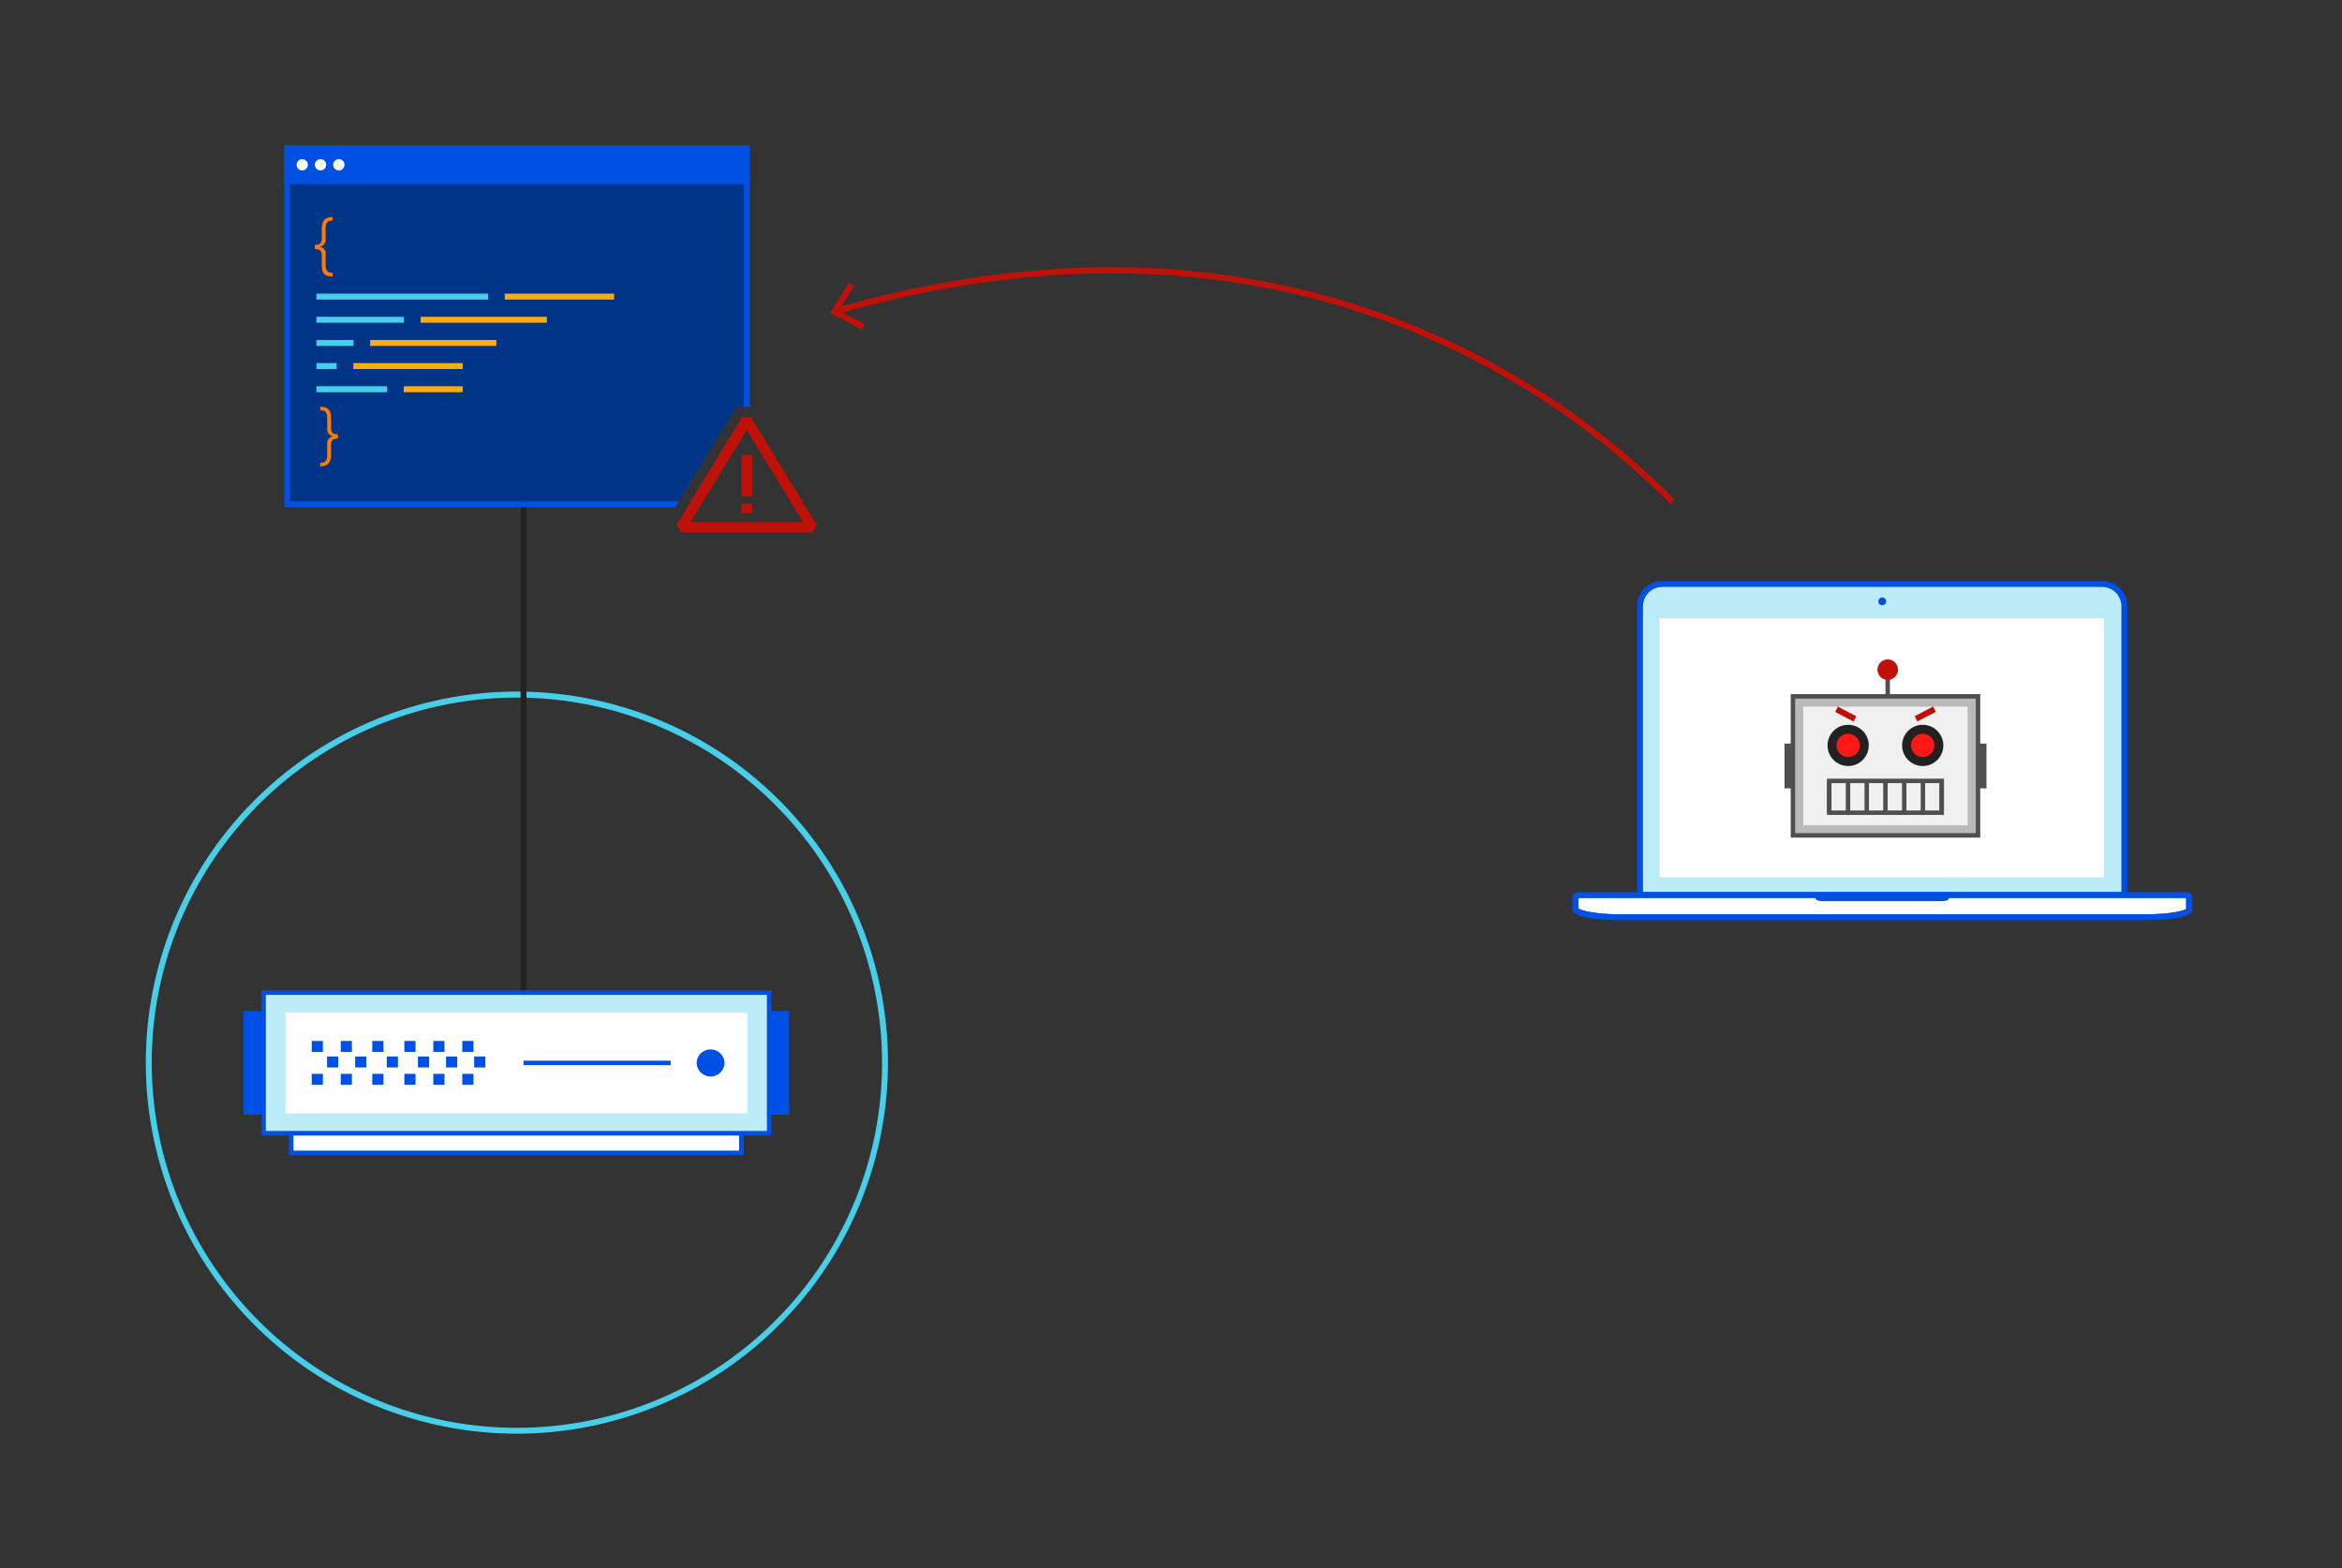 <svg id="Layer_1" data-name="Layer 1" xmlns="http://www.w3.org/2000/svg" xmlns:xlink="http://www.w3.org/1999/xlink" viewBox="0 0 394.19 264">
  <rect x="0" y="0" width="394.19" height="264" fill="#333333" stroke="none"/>
  <defs>
    <style>
      .cls-1, .cls-5, .cls-9 {
        fill: #fff;
      }

      .cls-1 {
        clip-rule: evenodd;
      }

      .cls-10, .cls-2, .cls-4 {
        fill: #0050e4;
      }

      .cls-2 {
        clip-path: url(#clip-path);
      }

      .cls-3, .cls-8 {
        fill: #bbebf6;
      }

      .cls-10, .cls-3, .cls-5 {
        fill-rule: evenodd;
      }

      .cls-6 {
        clip-path: url(#clip-path-2);
      }

      .cls-7 {
        fill: none;
      }

      .cls-11 {
        fill: #4f4f4f;
      }

      .cls-12 {
        fill: #b9b9b9;
      }

      .cls-13 {
        fill: #f0f0f0;
      }

      .cls-14 {
        fill: #222;
      }

      .cls-15 {
        fill: #ff1815;
      }

      .cls-16 {
        fill: #bf1108;
      }

      .cls-17 {
        fill: #47cee8;
      }

      .cls-18 {
        fill: #0050e5;
      }

      .cls-19 {
        fill: #bcecf7;
      }

      .cls-20 {
        fill: #003487;
      }

      .cls-21 {
        fill: #ff7b00;
      }

      .cls-22 {
        fill: #fa1;
      }
    </style>
    <clipPath id="clip-path">
      <path id="Shape" class="cls-1" d="M360.81,154.41h-88c-4.58,0-7.66-.7-7.66-1.37v-2a.41.41,0,0,1,.45-.36H368a.41.41,0,0,1,.45.36v2.11C368.47,153.65,366.08,154.41,360.81,154.41Z"/>
    </clipPath>
    <clipPath id="clip-path-2">
      <path class="cls-2" d="M360.81,154.91h-88c-.84,0-8.16,0-8.16-1.87v-2a.91.91,0,0,1,.95-.86H368a.91.91,0,0,1,1,.86v2.11C369,154.78,362.73,154.91,360.81,154.91Zm-95.17-2c.43.35,2.88,1,7.16,1h88c5,0,6.81-.66,7.16-.91v-1.85H265.64Z"/>
    </clipPath>
  </defs>
  <g>
    <g>
      <path class="cls-3" d="M353.82,98.25H279.77A3.74,3.74,0,0,0,276,102v48.7h81.52V102A3.74,3.74,0,0,0,353.82,98.25Z"/>
      <path class="cls-4" d="M358.06,151.15H275.54V102a4.22,4.22,0,0,1,4.23-4.2h74.05a4.22,4.22,0,0,1,4.24,4.2Zm-81.52-1h80.52V102a3.26,3.26,0,0,0-3.24-3.2H279.77a3.26,3.26,0,0,0-3.23,3.2Z"/>
    </g>
    <circle id="webcam" class="cls-4" cx="316.8" cy="101.23" r="0.65"/>
    <g id="bottom">
      <path id="Shape-2" data-name="Shape" class="cls-5" d="M360.81,154.41h-88c-4.58,0-7.66-.7-7.66-1.37v-2a.41.41,0,0,1,.45-.36H368a.41.41,0,0,1,.45.36v2.11C368.47,153.65,366.08,154.41,360.81,154.41Z"/>
      <path class="cls-4" d="M360.81,154.91h-88c-.84,0-8.16,0-8.16-1.87v-2a.91.91,0,0,1,.95-.86H368a.91.91,0,0,1,1,.86v2.11C369,154.78,362.73,154.91,360.81,154.91Zm-95.17-2c.43.35,2.88,1,7.16,1h88c5,0,6.81-.66,7.16-.91v-1.85H265.64Z"/>
      <g class="cls-6">
        <path class="cls-4" d="M360.81,154.58h-88C269,154.58,265,154,265,153v-2a.57.57,0,0,1,.61-.52H368a.57.57,0,0,1,.61.52v2.11C368.63,154,365.42,154.58,360.81,154.58Zm-95.22-3.77c-.15,0-.28.1-.28.2v2c0,.42,2.57,1.21,7.49,1.21h88c5.7,0,7.49-.88,7.5-1.13V151c0-.1-.13-.2-.29-.2Z"/>
        <g>
          <path class="cls-7" d="M265.14,153V153c0,.67,3.08,1.37,7.66,1.37h88c5.27,0,7.66-.76,7.66-1.29V153Z"/>
          <path class="cls-8" d="M368.47,151a.41.41,0,0,0-.45-.36H265.59a.41.41,0,0,0-.45.36v2H368.47Z"/>
        </g>
      </g>
    </g>
    <rect class="cls-9" x="279.33" y="104.07" width="74.81" height="43.6"/>
    <path id="touchpad" class="cls-10" d="M328,150.8v.46c0,.33-.65.43-1.14.43H306.77c-.52,0-1.17-.1-1.17-.43v-.46"/>
  </g>
  <g>
    <rect class="cls-11" x="317.35" y="113.7" width="0.75" height="3.65"/>
    <g>
      <rect class="cls-12" x="301.78" y="117.22" width="31.14" height="23.44"/>
      <path class="cls-11" d="M333.3,141H301.4V116.85h31.9Zm-31.15-.75h30.4V117.6h-30.4Z"/>
    </g>
    <rect class="cls-13" x="307.36" y="115.1" width="19.97" height="27.68" transform="translate(446.29 -188.41) rotate(90)"/>
    <g>
      <circle class="cls-14" cx="323.62" cy="125.48" r="3.47"/>
      <circle class="cls-14" cx="311.07" cy="125.48" r="3.47"/>
      <circle class="cls-15" cx="311.07" cy="125.48" r="1.96"/>
      <circle class="cls-15" cx="323.62" cy="125.48" r="1.96"/>
    </g>
    <g>
      <rect class="cls-11" x="332.92" y="125.17" width="1.43" height="7.54"/>
      <rect class="cls-11" x="300.35" y="125.17" width="1.43" height="7.54"/>
    </g>
    <circle class="cls-16" cx="317.73" cy="112.73" r="1.73"/>
    <g>
      <rect class="cls-11" x="307.51" y="131.46" width="0.75" height="5.35"/>
      <rect class="cls-11" x="310.67" y="131.46" width="0.75" height="5.35"/>
      <rect class="cls-11" x="313.82" y="131.46" width="0.75" height="5.35"/>
      <rect class="cls-11" x="316.97" y="131.46" width="0.75" height="5.35"/>
      <rect class="cls-11" x="320.13" y="131.46" width="0.75" height="5.35"/>
      <rect class="cls-11" x="323.28" y="131.46" width="0.75" height="5.35"/>
      <rect class="cls-11" x="326.44" y="131.46" width="0.75" height="5.35"/>
    </g>
    <path class="cls-11" d="M327.19,137.18H307.51v-6.1h19.68Zm-18.93-.75h18.18v-4.6H308.26Z"/>
    <g>
      <rect class="cls-16" x="310.15" y="118.46" width="1" height="3.5" transform="translate(60.36 339.99) rotate(-62.44)"/>
      <rect class="cls-16" x="322.3" y="119.71" width="3.5" height="1" transform="translate(-18.84 163.61) rotate(-27.57)"/>
    </g>
  </g>
  <path class="cls-17" d="M87,241.34a62.46,62.46,0,1,1,62.46-62.46A62.53,62.53,0,0,1,87,241.34Zm0-123.91a61.46,61.46,0,1,0,61.46,61.45A61.53,61.53,0,0,0,87,117.43Z"/>
  <rect class="cls-14" x="87.62" y="78.07" width="1" height="97.29"/>
  <g>
    <rect class="cls-18" x="40.98" y="170.19" width="3.39" height="17.45"/>
    <rect class="cls-18" x="129.45" y="170.19" width="3.39" height="17.45"/>
    <g>
      <rect class="cls-9" x="85.26" y="154.52" width="3.31" height="75.79" transform="translate(-105.49 279.33) rotate(-90)"/>
      <path class="cls-18" d="M125.18,194.44H48.64v-4.06h76.54Zm-75.79-.75h75v-2.56h-75Z"/>
    </g>
    <g>
      <rect class="cls-19" x="44.37" y="167.1" width="85.08" height="23.65"/>
      <path class="cls-18" d="M129.83,191.13H44V166.72h85.83Zm-85.08-.75h84.33V167.47H44.75Z"/>
    </g>
    <rect class="cls-9" x="78.42" y="140.06" width="16.98" height="77.73" transform="translate(265.84 92.01) rotate(90)"/>
    <g>
      <rect class="cls-18" x="52.47" y="175.23" width="1.88" height="1.84"/>
      <rect class="cls-18" x="52.47" y="180.77" width="1.88" height="1.84"/>
      <rect class="cls-18" x="55.05" y="177.85" width="1.88" height="1.84"/>
      <rect class="cls-18" x="57.35" y="175.23" width="1.88" height="1.84"/>
      <rect class="cls-18" x="57.35" y="180.77" width="1.88" height="1.84"/>
      <rect class="cls-18" x="59.78" y="177.85" width="1.88" height="1.84"/>
      <rect class="cls-18" x="62.66" y="175.23" width="1.88" height="1.84"/>
      <rect class="cls-18" x="62.66" y="180.77" width="1.88" height="1.84"/>
      <rect class="cls-18" x="65.1" y="177.85" width="1.88" height="1.84"/>
      <rect class="cls-18" x="68.06" y="175.23" width="1.88" height="1.84"/>
      <rect class="cls-18" x="68.06" y="180.77" width="1.88" height="1.84"/>
      <rect class="cls-18" x="70.35" y="177.85" width="1.88" height="1.84"/>
      <rect class="cls-18" x="72.93" y="175.23" width="1.88" height="1.84"/>
      <rect class="cls-18" x="72.93" y="180.77" width="1.88" height="1.84"/>
      <rect class="cls-18" x="75.08" y="177.85" width="1.88" height="1.84"/>
      <rect class="cls-18" x="77.81" y="175.23" width="1.88" height="1.84"/>
      <rect class="cls-18" x="77.81" y="180.77" width="1.88" height="1.84"/>
      <rect class="cls-18" x="79.81" y="177.85" width="1.88" height="1.84"/>
    </g>
    <ellipse class="cls-18" cx="119.6" cy="178.93" rx="2.34" ry="2.28"/>
    <rect class="cls-18" x="88.12" y="178.55" width="24.76" height="0.75"/>
  </g>
  <g>
    <g>
      <polygon class="cls-20" points="125.69 25 125.69 68.46 123.96 68.46 113.9 84.9 48.35 84.9 48.35 25 125.69 25"/>
      <g>
        <rect class="cls-4" x="48.35" y="25" width="77.35" height="5.49"/>
        <path class="cls-4" d="M126.19,31H47.85V24.5h78.34ZM48.85,30h76.34V25.5H48.85Z"/>
      </g>
      <g>
        <circle class="cls-9" cx="50.87" cy="27.74" r="0.95"/>
        <circle class="cls-9" cx="53.95" cy="27.74" r="0.95"/>
        <circle class="cls-9" cx="57.03" cy="27.74" r="0.95"/>
      </g>
    </g>
    <path class="cls-21" d="M54.16,44.62V43.11c0-.87-.29-1.18-1.17-1.18v-.71c.88,0,1.17-.31,1.17-1.17V38.53c0-1.33.49-2,1.82-2v.6c-.87,0-1.17.41-1.17,1.35v1.72a1.12,1.12,0,0,1-.92,1.29v.07a1.12,1.12,0,0,1,.92,1.29v1.72c0,.94.3,1.36,1.17,1.36v.59C54.65,46.57,54.16,46,54.16,44.62Z"/>
    <path class="cls-21" d="M55.72,70.41v1.52c0,.86.28,1.17,1.16,1.17v.71c-.88,0-1.16.31-1.16,1.18V76.5c0,1.33-.49,2-1.83,2v-.59c.88,0,1.18-.42,1.18-1.36V74.78A1.12,1.12,0,0,1,56,73.49v-.07a1.12,1.12,0,0,1-.92-1.29V70.41c0-.94-.3-1.35-1.18-1.35v-.6C55.23,68.46,55.72,69.08,55.72,70.41Z"/>
    <rect class="cls-17" x="53.26" y="49.43" width="28.9" height="1"/>
    <rect class="cls-22" x="84.96" y="49.43" width="18.41" height="1"/>
    <rect class="cls-17" x="53.26" y="53.33" width="14.73" height="1"/>
    <rect class="cls-22" x="70.8" y="53.33" width="21.25" height="1"/>
    <rect class="cls-17" x="53.26" y="57.23" width="6.24" height="1"/>
    <rect class="cls-22" x="62.3" y="57.23" width="21.25" height="1"/>
    <rect class="cls-17" x="53.26" y="61.12" width="3.4" height="1"/>
    <rect class="cls-22" x="59.47" y="61.12" width="18.41" height="1"/>
    <rect class="cls-17" x="53.26" y="65.02" width="11.9" height="1"/>
    <rect class="cls-22" x="67.96" y="65.02" width="9.92" height="1"/>
  </g>
  <g>
    <path class="cls-16" d="M281.17,84.85a131.74,131.74,0,0,0-48.93-31.13c-27.87-10-58.6-10.26-91.32-.86l-.28-1c32.93-9.45,63.86-9.15,91.94.89a132.68,132.68,0,0,1,49.3,31.36Z"/>
    <polygon class="cls-16" points="142.9 47.57 143.75 48.1 141.15 52.29 145.52 54.58 145.05 55.46 139.73 52.68 142.9 47.57"/>
  </g>
  <polygon class="cls-4" points="114.23 84.4 48.85 84.4 48.85 25.5 125.19 25.5 125.19 68.46 126.19 68.46 126.19 24.5 47.85 24.5 47.85 85.4 113.63 85.4 114.23 84.4"/>
  <path class="cls-16" d="M136.74,89.66H114.65l-.75-1.34,11-18.1h1.5l11.05,18.1ZM116.22,87.9h18.95l-9.48-15.53Z"/>
  <g>
    <rect class="cls-16" x="124.82" y="76.58" width="1.76" height="6.99"/>
    <rect class="cls-16" x="124.82" y="84.8" width="1.76" height="1.58"/>
  </g>
</svg>
